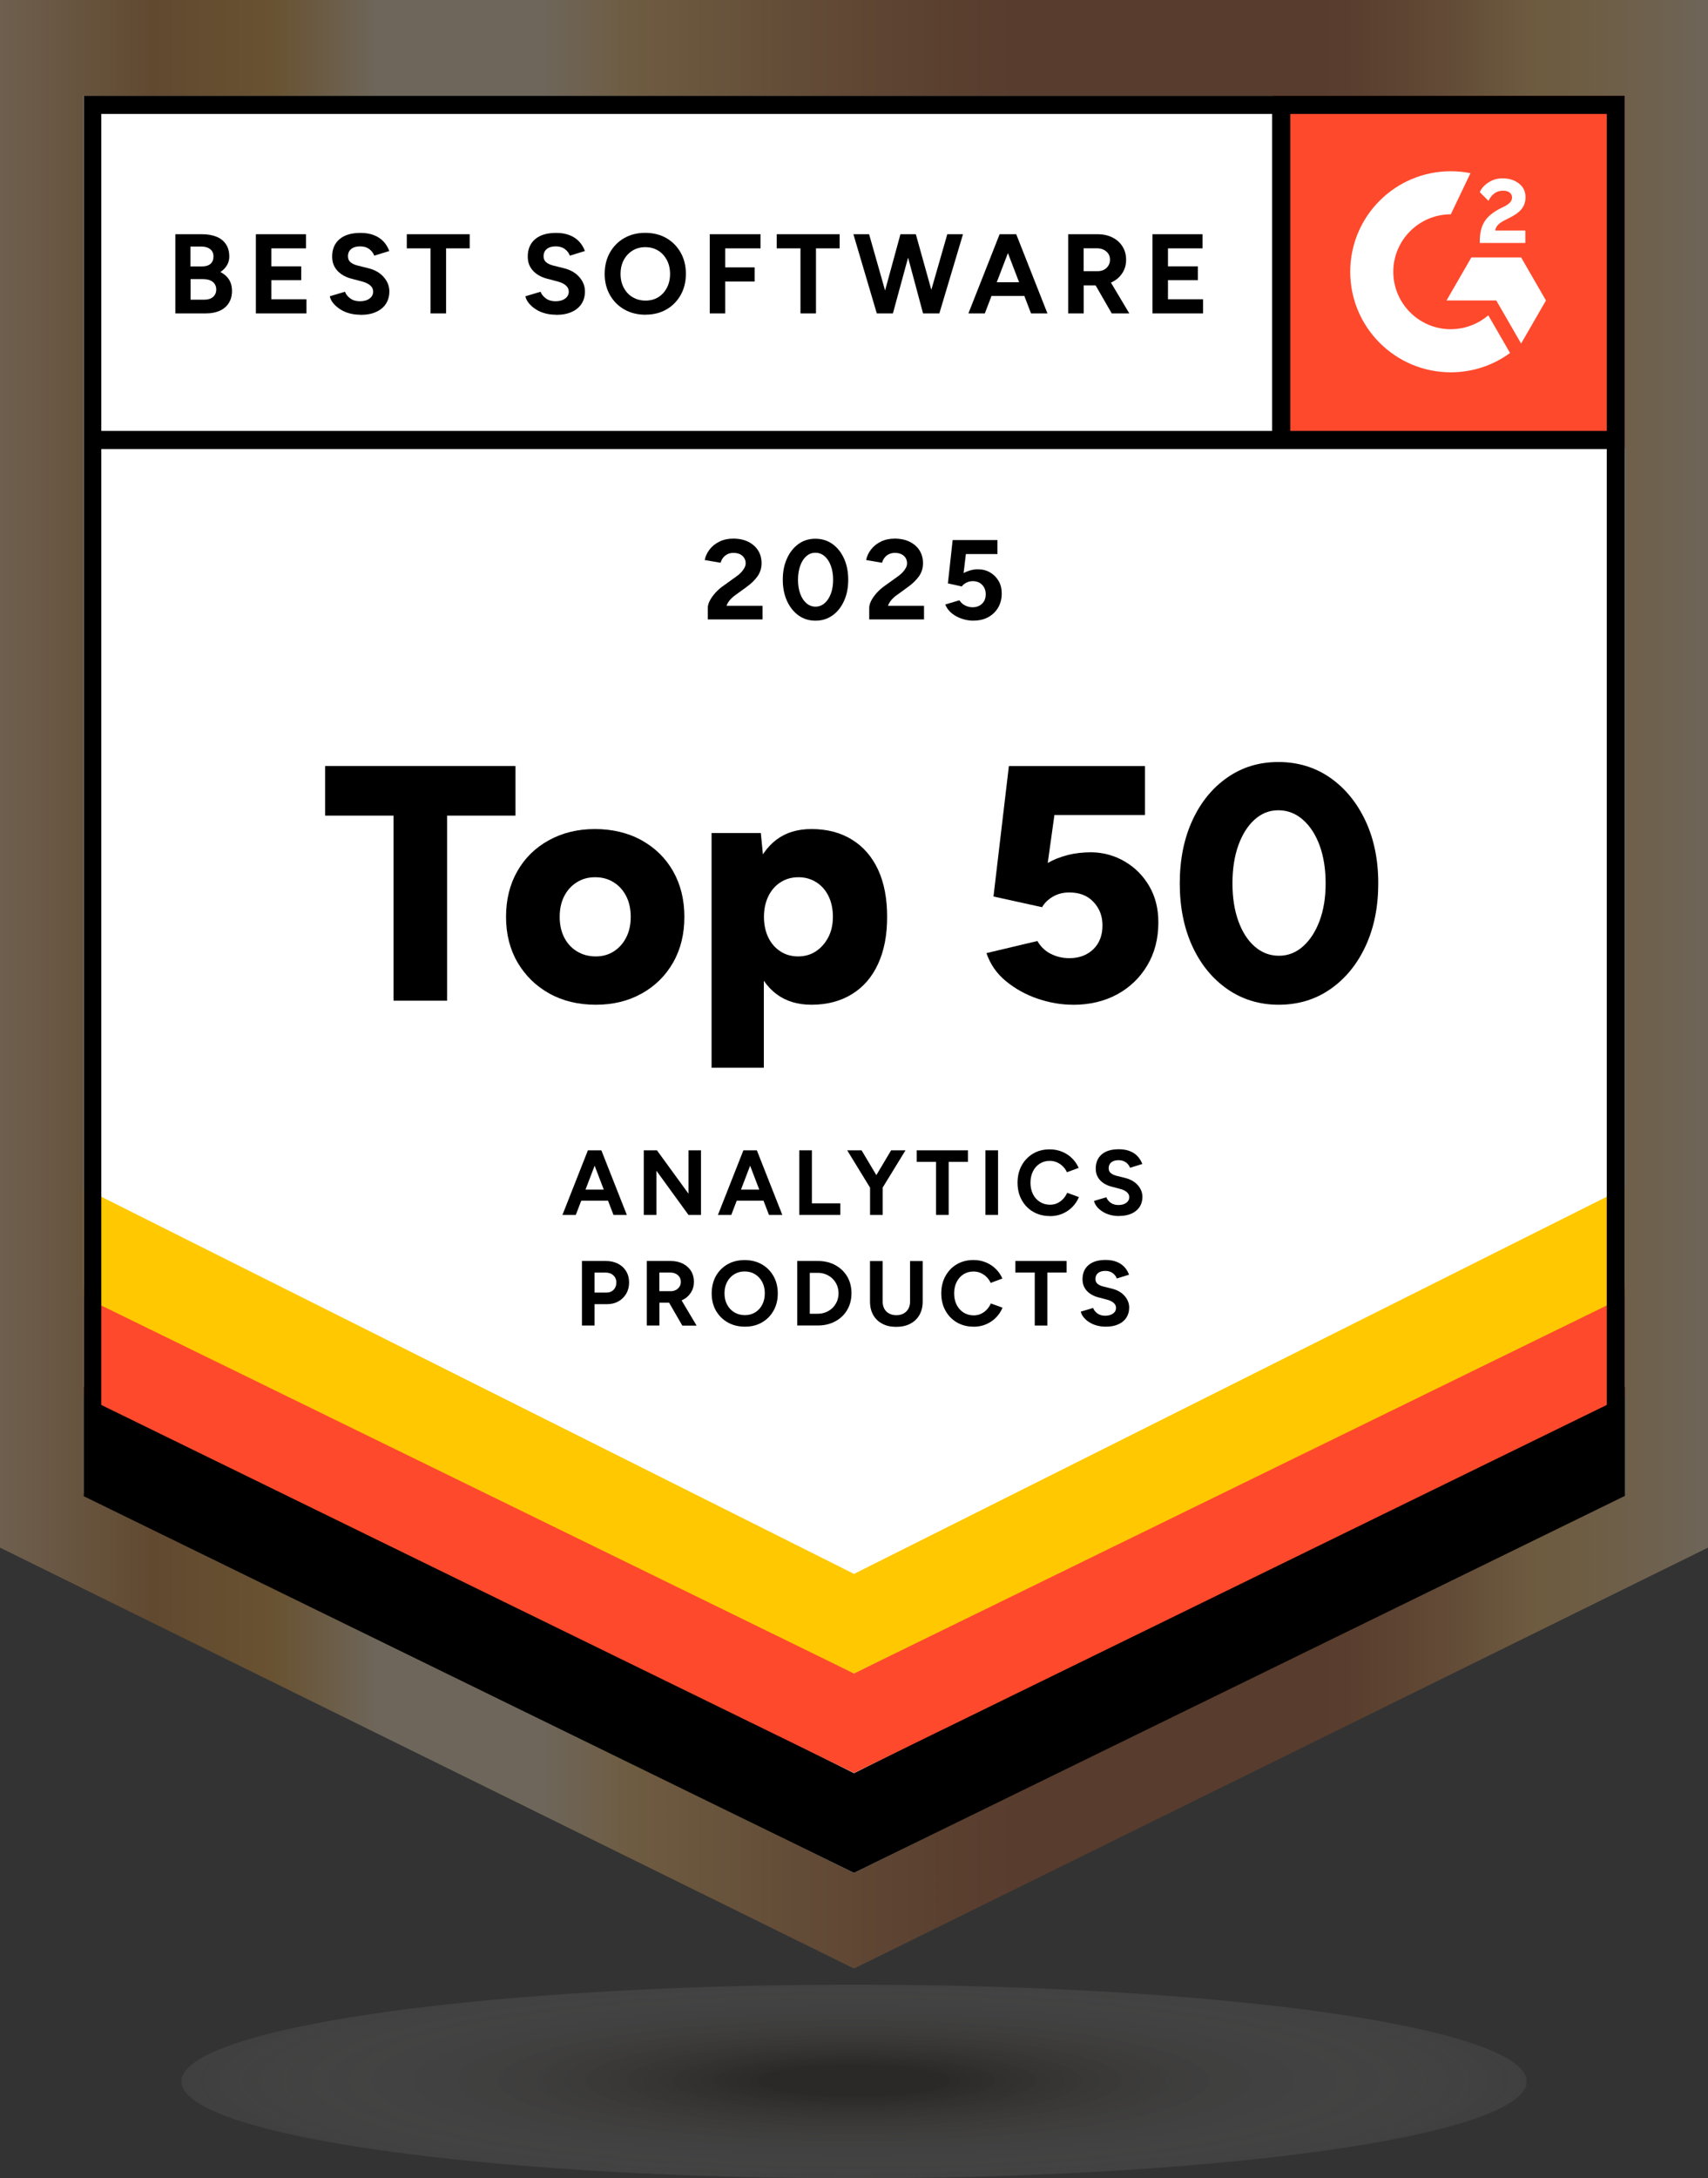 <?xml version="1.0" encoding="UTF-8"?>
<svg id="Layer_2" data-name="Layer 2" xmlns="http://www.w3.org/2000/svg" xmlns:xlink="http://www.w3.org/1999/xlink" viewBox="0 0 283.96 362.03">
  <rect x="0" y="0" width="283.96" height="362.03" fill="#333333" stroke="none"/>
  <defs>
    <style>
      .cls-1, .cls-2 {
        fill: #fff;
      }

      .cls-2, .cls-3 {
        fill-rule: evenodd;
      }

      .cls-4 {
        fill: none;
      }

      .cls-5 {
        fill: url(#radial-gradient);
        opacity: .69;
      }

      .cls-6 {
        fill: #ffc800;
      }

      .cls-7 {
        fill: #ff492c;
      }

      .cls-8 {
        clip-path: url(#clippath);
      }

      .cls-9 {
        fill: url(#linear-gradient);
        opacity: .29;
      }
    </style>
    <linearGradient id="linear-gradient" x1="0" y1="163.59" x2="283.96" y2="163.59" gradientUnits="userSpaceOnUse">
      <stop offset="0" stop-color="#ffcd92"/>
      <stop offset=".09" stop-color="#d28029"/>
      <stop offset=".16" stop-color="#eb9f2c"/>
      <stop offset=".22" stop-color="#ffe2b9"/>
      <stop offset=".32" stop-color="#ffe2b9"/>
      <stop offset=".37" stop-color="#ffc164"/>
      <stop offset=".47" stop-color="#d88841"/>
      <stop offset=".55" stop-color="#bd6129"/>
      <stop offset=".6" stop-color="#b35220"/>
      <stop offset=".77" stop-color="#b35220"/>
      <stop offset=".79" stop-color="#b85924"/>
      <stop offset=".82" stop-color="#c76f32"/>
      <stop offset=".86" stop-color="#df9347"/>
      <stop offset=".9" stop-color="#ffc164"/>
      <stop offset=".92" stop-color="#ffc369"/>
      <stop offset=".94" stop-color="#ffc979"/>
      <stop offset=".97" stop-color="#ffd392"/>
      <stop offset="1" stop-color="#ffe1b6"/>
      <stop offset="1" stop-color="#ffe2b9"/>
    </linearGradient>
    <clipPath id="clippath">
      <rect class="cls-4" x="13.93" y="15.92" width="256.34" height="295.35"/>
    </clipPath>
    <radialGradient id="radial-gradient" cx="141.98" cy="345.95" fx="141.98" fy="345.95" r="140.79" gradientTransform="translate(0 286.98) scale(1 .17)" gradientUnits="userSpaceOnUse">
      <stop offset=".11" stop-color="#1c1814" stop-opacity=".5"/>
      <stop offset="1" stop-color="#fff" stop-opacity="0"/>
    </radialGradient>
  </defs>
  <g id="Layer_1-2" data-name="Layer 1">
    <g>
      <g>
        <path class="cls-9" d="M0,257.22l141.98,69.96,141.98-69.96V0H0v257.22Z"/>
        <g class="cls-8">
          <g>
            <path class="cls-1" d="M13.81,248.11l128.17,63.15,128.17-63.15V15.92H13.81v232.19Z"/>
            <path class="cls-1" d="M13.81,248.11l128.17,63.15,128.17-63.15V15.92H13.81v232.19Z"/>
            <path class="cls-7" d="M211.64,15.92h58.51v58.51h-58.51V15.92Z"/>
            <path class="cls-2" d="M253.58,38.32h-5c.14-.78.62-1.22,1.6-1.72l.92-.47c1.65-.84,2.52-1.79,2.52-3.35,0-.98-.38-1.75-1.13-2.31-.74-.56-1.65-.83-2.69-.83-.83,0-1.59.21-2.28.65-.68.42-1.19.96-1.51,1.64l1.45,1.45c.56-1.13,1.37-1.69,2.45-1.69.91,0,1.47.47,1.47,1.12,0,.54-.27.99-1.31,1.52l-.59.29c-1.28.65-2.18,1.39-2.69,2.23-.51.83-.77,1.9-.77,3.18v.35h7.57v-2.06Z"/>
            <path class="cls-2" d="M252.89,42.78h-8.27l-4.13,7.16h8.27l4.13,7.16,4.13-7.16-4.13-7.16Z"/>
            <path class="cls-2" d="M241.2,54.72c-5.27,0-9.56-4.28-9.56-9.55s4.29-9.55,9.56-9.55l3.27-6.84c-1.06-.21-2.15-.32-3.27-.32-9.24,0-16.72,7.48-16.72,16.71s7.49,16.71,16.72,16.71c3.68,0,7.09-1.19,9.85-3.21l-3.62-6.27c-1.67,1.44-3.85,2.31-6.23,2.31Z"/>
            <path class="cls-3" d="M211.49,73.13V17.77h3.02v55.35h-3.02Z"/>
            <path d="M13.81,248.62v-18.11s128.17,64.2,128.17,64.2l128.17-64.2v18.11s-128.17,62.64-128.17,62.64L13.81,248.62Z"/>
            <path class="cls-7" d="M13.81,232.03v-18.11s128.17,64.2,128.17,64.2l128.17-64.2v18.11s-128.17,62.64-128.17,62.64L13.81,232.03Z"/>
            <path class="cls-6" d="M13.81,215.5v-18.11s128.17,64.2,128.17,64.2l128.17-64.2v18.11s-128.17,62.64-128.17,62.64L13.81,215.5Z"/>
            <path class="cls-3" d="M141.98,307.89l125.15-61.66V18.94H16.84v227.29l125.15,61.66ZM13.81,248.11l128.17,63.15,128.17-63.15V15.92H13.81v232.19Z"/>
            <path class="cls-3" d="M15.55,71.62h253.42v3.02H15.55v-3.02Z"/>
            <path d="M29.15,52.09v-13.16h4.46c.9,0,1.69.14,2.37.41.68.27,1.2.69,1.58,1.25.38.56.56,1.25.56,2.08,0,.51-.13.99-.39,1.42-.26.43-.62.81-1.08,1.12.61.32,1.09.73,1.42,1.25.33.52.5,1.15.5,1.87,0,.8-.18,1.49-.54,2.05-.36.57-.87.99-1.52,1.28-.65.29-1.42.43-2.3.43h-5.06ZM31.67,44.28h1.99c.56,0,1.01-.14,1.34-.43.33-.29.49-.7.49-1.22s-.18-.94-.55-1.22c-.36-.29-.86-.43-1.49-.43h-1.79v3.31ZM31.67,49.81h2.3c.61,0,1.1-.15,1.45-.46.35-.31.53-.72.53-1.23s-.19-.96-.58-1.27c-.39-.31-.92-.46-1.6-.46h-2.09v3.42Z"/>
            <path d="M42.54,52.09v-13.16h8.33v2.35h-5.75v2.99h4.96v2.29h-4.96v3.18h5.83v2.35h-8.41Z"/>
            <path d="M59.92,52.31c-.66,0-1.29-.08-1.86-.24-.58-.16-1.09-.39-1.54-.69s-.82-.62-1.12-.99c-.3-.36-.49-.75-.57-1.15l2.52-.75c.16.43.45.79.87,1.1.41.31.93.47,1.56.48.66.01,1.21-.13,1.63-.43.42-.3.63-.69.63-1.17,0-.41-.17-.76-.5-1.04-.33-.28-.79-.5-1.36-.65l-1.71-.45c-.64-.16-1.2-.41-1.69-.74-.49-.33-.87-.74-1.15-1.23-.28-.49-.41-1.06-.41-1.71,0-1.24.41-2.21,1.23-2.9.82-.7,1.98-1.04,3.49-1.04.84,0,1.58.12,2.21.37.63.24,1.16.59,1.59,1.04.43.45.75.98.98,1.6l-2.5.77c-.15-.42-.43-.79-.83-1.09-.4-.3-.91-.45-1.52-.45s-1.12.14-1.48.43c-.36.29-.54.7-.54,1.22,0,.41.14.74.42.98.28.24.67.42,1.16.55l1.73.43c1.13.27,2.01.77,2.63,1.49.63.71.94,1.51.94,2.39,0,.78-.19,1.46-.56,2.04-.38.59-.92,1.04-1.64,1.36-.71.33-1.58.49-2.6.49Z"/>
            <path d="M71.58,52.09v-10.81h-3.95v-2.35h10.46v2.35h-3.93v10.81h-2.58Z"/>
            <path d="M92.44,52.31c-.66,0-1.29-.08-1.86-.24-.58-.16-1.09-.39-1.54-.69-.45-.29-.82-.62-1.12-.99-.3-.36-.49-.75-.57-1.15l2.52-.75c.16.43.45.79.87,1.1.41.31.93.47,1.56.48.66.01,1.21-.13,1.63-.43.42-.3.63-.69.63-1.17,0-.41-.17-.76-.5-1.04-.33-.28-.79-.5-1.36-.65l-1.71-.45c-.64-.16-1.2-.41-1.69-.74-.49-.33-.87-.74-1.15-1.23-.28-.49-.41-1.06-.41-1.71,0-1.24.41-2.21,1.23-2.9.82-.7,1.98-1.04,3.49-1.04.84,0,1.58.12,2.21.37.63.24,1.16.59,1.59,1.04.43.45.75.98.98,1.6l-2.5.77c-.15-.42-.43-.79-.83-1.09-.4-.3-.91-.45-1.52-.45s-1.12.14-1.48.43c-.36.29-.54.7-.54,1.22,0,.41.14.74.42.98.28.24.67.42,1.16.55l1.73.43c1.13.27,2.01.77,2.63,1.49.63.71.94,1.51.94,2.39,0,.78-.19,1.46-.56,2.04-.38.59-.92,1.04-1.64,1.36-.71.33-1.58.49-2.6.49Z"/>
            <path d="M107.33,52.31c-1.33,0-2.5-.29-3.53-.87-1.02-.58-1.82-1.39-2.4-2.41-.58-1.02-.87-2.19-.87-3.51s.29-2.52.87-3.55c.58-1.02,1.37-1.82,2.38-2.4,1.01-.58,2.17-.87,3.49-.87s2.5.29,3.51.87c1.01.58,1.8,1.39,2.38,2.41.58,1.02.87,2.2.87,3.53s-.29,2.49-.86,3.51c-.57,1.02-1.36,1.83-2.37,2.41-1.01.58-2.17.87-3.47.87ZM107.33,49.96c.8,0,1.51-.19,2.12-.57.61-.38,1.08-.9,1.43-1.57.34-.66.52-1.43.52-2.29s-.18-1.65-.53-2.31c-.35-.66-.83-1.19-1.45-1.57-.61-.38-1.33-.57-2.14-.57s-1.5.19-2.12.57c-.62.38-1.11.91-1.46,1.57-.35.66-.53,1.43-.53,2.31s.18,1.63.53,2.29c.35.67.84,1.19,1.47,1.57.63.38,1.35.57,2.16.57Z"/>
            <path d="M118,52.09v-13.16h8.44v2.35h-5.87v3.16h4.89v2.35h-4.89v5.3h-2.58Z"/>
            <path d="M133.08,52.09v-10.81h-3.95v-2.35h10.46v2.35h-3.93v10.81h-2.58Z"/>
            <path d="M145.77,52.09l-3.89-13.16h2.61l3.74,13.16h-2.47ZM146.11,52.09l3.59-13.16h2.33l-3.58,13.16h-2.35ZM153.46,52.09l-3.53-13.16h2.33l3.67,13.16h-2.47ZM153.71,52.09l3.78-13.16h2.61l-3.93,13.16h-2.46Z"/>
            <path d="M161,52.09l5.19-13.16h2.58l-5.04,13.16h-2.73ZM163.45,49.19v-2.28h8.26v2.28h-8.26ZM171.41,52.09l-5.04-13.16h2.58l5.19,13.16h-2.73Z"/>
            <path d="M177.59,52.09v-13.16h4.89c.93,0,1.75.18,2.47.54.72.36,1.27.86,1.67,1.5s.6,1.37.6,2.21-.21,1.56-.63,2.21c-.42.65-1,1.15-1.72,1.5s-1.55.54-2.48.54h-2.22v4.66h-2.58ZM180.17,45.07h2.33c.39,0,.74-.08,1.04-.24.31-.16.55-.39.73-.68.18-.29.27-.61.27-.98,0-.56-.2-1.02-.61-1.37-.41-.35-.93-.53-1.57-.53h-2.2v3.8ZM184.83,52.09l-3.04-5.28,1.97-1.41,3.99,6.69h-2.92Z"/>
            <path d="M191.6,52.09v-13.16h8.33v2.35h-5.75v2.99h4.97v2.29h-4.97v3.18h5.83v2.35h-8.41Z"/>
            <path d="M117.67,102.93v-1.9c0-.36.11-.76.34-1.2.23-.44.54-.88.94-1.32.4-.44.87-.85,1.41-1.22l1.99-1.43c.28-.19.54-.4.78-.64.24-.24.44-.5.6-.78.16-.28.24-.55.24-.82,0-.33-.08-.62-.24-.88-.16-.26-.39-.47-.69-.62-.3-.15-.67-.23-1.11-.23-.38,0-.71.08-1.01.23-.29.15-.53.35-.72.6-.19.25-.32.52-.39.81l-2.65-.45c.13-.63.39-1.21.81-1.75.41-.54.96-.98,1.63-1.31.67-.33,1.43-.5,2.29-.5.98,0,1.82.18,2.52.53.7.35,1.24.83,1.63,1.44.38.61.57,1.31.57,2.12s-.22,1.54-.67,2.17c-.45.63-1.06,1.23-1.83,1.78l-1.79,1.3c-.36.25-.68.53-.94.83-.26.3-.46.63-.6,1h6v2.26h-9.1Z"/>
            <path d="M135.58,103.16c-1.07,0-2.01-.29-2.82-.87s-1.45-1.39-1.92-2.41c-.46-1.02-.7-2.2-.7-3.53s.23-2.5.7-3.53c.46-1.02,1.1-1.82,1.91-2.41.81-.58,1.75-.87,2.81-.87s2.01.29,2.83.87c.82.59,1.46,1.39,1.93,2.41.46,1.02.7,2.2.7,3.53s-.23,2.51-.7,3.53c-.46,1.02-1.1,1.83-1.92,2.41-.82.58-1.76.87-2.82.87ZM135.58,100.83c.56,0,1.07-.19,1.51-.57.44-.38.79-.91,1.04-1.58.25-.67.38-1.44.38-2.32s-.13-1.65-.38-2.33c-.25-.68-.6-1.21-1.04-1.59-.44-.38-.96-.57-1.53-.57s-1.07.19-1.5.57c-.44.38-.78.91-1.02,1.59-.24.68-.37,1.46-.37,2.33s.12,1.65.37,2.32c.24.67.59,1.2,1.03,1.58.44.38.95.57,1.51.57Z"/>
            <path d="M144.51,102.93v-1.9c0-.36.11-.76.34-1.2.22-.44.54-.88.94-1.32.4-.44.87-.85,1.41-1.22l1.99-1.43c.27-.19.54-.4.78-.64.24-.24.44-.5.6-.78.16-.28.23-.55.23-.82,0-.33-.08-.62-.23-.88-.16-.26-.39-.47-.69-.62-.3-.15-.67-.23-1.11-.23-.38,0-.71.08-1.01.23-.29.15-.54.35-.72.6-.19.25-.32.52-.39.81l-2.65-.45c.13-.63.39-1.21.81-1.75.41-.54.96-.98,1.63-1.31.67-.33,1.43-.5,2.29-.5.98,0,1.82.18,2.52.53.7.35,1.25.83,1.63,1.44.38.61.57,1.31.57,2.12s-.22,1.54-.67,2.17c-.45.63-1.06,1.23-1.83,1.78l-1.79,1.3c-.36.25-.68.53-.94.83-.26.3-.46.63-.6,1h6v2.26h-9.1Z"/>
            <path d="M161.83,103.16c-.6,0-1.22-.1-1.85-.3-.63-.2-1.2-.5-1.71-.9-.51-.4-.88-.9-1.12-1.49l2.35-.7c.27.4.6.7.99.88s.78.28,1.19.28c.65,0,1.18-.2,1.59-.59s.61-.93.61-1.59c0-.61-.2-1.13-.59-1.54-.39-.41-.92-.62-1.57-.62-.39,0-.75.09-1.07.26-.33.17-.58.38-.75.62l-2.31-.51.79-7.2h7.45v2.33h-5.25l-.38,3.16c.34-.19.72-.34,1.13-.46.41-.12.86-.17,1.33-.16.72,0,1.37.17,1.96.52.59.35,1.06.82,1.4,1.41.35.59.52,1.29.52,2.08,0,.89-.2,1.67-.6,2.35-.4.68-.95,1.21-1.65,1.59-.7.38-1.52.57-2.45.57Z"/>
            <path d="M65.42,166.32v-30.76h-11.37v-8.25h31.65v8.25h-11.37v30.76h-8.92Z"/>
            <path d="M99.07,166.99c-2.93,0-5.52-.62-7.75-1.87-2.23-1.24-3.98-2.96-5.27-5.15-1.28-2.19-1.92-4.72-1.92-7.58s.62-5.39,1.87-7.58c1.24-2.19,2.99-3.91,5.24-5.15,2.25-1.24,4.8-1.87,7.66-1.87s5.53.62,7.77,1.87c2.25,1.25,3.99,2.96,5.24,5.15,1.24,2.19,1.87,4.72,1.87,7.58s-.62,5.39-1.87,7.58c-1.25,2.19-2.98,3.91-5.21,5.15-2.23,1.25-4.77,1.87-7.64,1.87ZM99.07,158.96c1.11,0,2.11-.28,2.98-.84.87-.56,1.56-1.33,2.06-2.31.5-.98.75-2.13.75-3.43s-.25-2.44-.75-3.43c-.5-.98-1.2-1.76-2.09-2.31-.89-.56-1.91-.84-3.07-.84s-2.17.28-3.06.84c-.89.56-1.59,1.33-2.09,2.31-.5.98-.75,2.13-.75,3.43s.25,2.44.75,3.43c.5.98,1.21,1.76,2.12,2.31.91.56,1.96.84,3.15.84Z"/>
            <path d="M118.3,177.46v-39.01h8.19l.5,5.13v33.88h-8.69ZM134.9,166.99c-2.3,0-4.24-.59-5.8-1.76-1.56-1.17-2.73-2.85-3.51-5.04-.78-2.19-1.17-4.79-1.17-7.8s.39-5.66,1.17-7.83c.78-2.17,1.95-3.84,3.51-5.01,1.56-1.17,3.49-1.76,5.8-1.76,2.6,0,4.85.59,6.74,1.76,1.9,1.17,3.34,2.84,4.35,5.01,1,2.17,1.5,4.78,1.5,7.83s-.5,5.61-1.5,7.8c-1,2.19-2.45,3.87-4.35,5.04-1.9,1.17-4.14,1.76-6.74,1.76ZM132.68,158.96c1.12,0,2.1-.28,2.95-.84.85-.56,1.54-1.33,2.06-2.31.52-.98.78-2.13.78-3.43s-.24-2.44-.72-3.43c-.48-.98-1.16-1.76-2.03-2.31-.87-.56-1.87-.84-2.98-.84s-2.11.28-2.98.84c-.87.56-1.55,1.34-2.03,2.34-.48,1-.72,2.14-.72,3.4s.24,2.44.72,3.43c.48.98,1.15,1.76,2.01,2.31.85.56,1.84.84,2.95.84Z"/>
            <path d="M178.37,166.99c-1.93,0-3.88-.33-5.85-1-1.97-.67-3.72-1.64-5.26-2.9-1.54-1.26-2.63-2.82-3.26-4.68l8.47-2.01c.56.97,1.31,1.68,2.26,2.15s1.96.7,3.04.7c1.64,0,2.96-.49,3.99-1.48,1.02-.98,1.53-2.31,1.53-3.98,0-1.52-.49-2.81-1.48-3.87-.98-1.06-2.33-1.59-4.04-1.59-1.04,0-1.96.24-2.76.72-.8.48-1.39,1.06-1.76,1.73l-8.08-1.78,2.56-21.68h22.62v8.14h-15.05l-1.11,7.97c.96-.56,2.06-.99,3.29-1.31,1.22-.32,2.56-.47,4.01-.47,2.01.04,3.86.56,5.55,1.56,1.69,1,3.04,2.37,4.04,4.09,1,1.73,1.5,3.72,1.5,5.99,0,2.71-.61,5.1-1.84,7.16-1.22,2.06-2.9,3.67-5.01,4.82-2.12,1.15-4.57,1.73-7.35,1.73Z"/>
            <path d="M212.58,166.99c-3.19,0-6.04-.87-8.52-2.59-2.49-1.73-4.43-4.1-5.83-7.13-1.39-3.03-2.09-6.51-2.09-10.45s.7-7.42,2.09-10.45,3.33-5.41,5.8-7.13c2.47-1.73,5.3-2.59,8.5-2.59s6.09.86,8.58,2.59c2.49,1.73,4.45,4.11,5.88,7.13,1.43,3.03,2.15,6.51,2.15,10.45s-.71,7.42-2.12,10.45c-1.41,3.03-3.36,5.4-5.85,7.13-2.49,1.73-5.35,2.59-8.58,2.59ZM212.64,158.85c1.49,0,2.82-.52,3.99-1.56s2.09-2.46,2.76-4.26c.67-1.8,1-3.87,1-6.21s-.33-4.48-1-6.3c-.67-1.82-1.6-3.25-2.79-4.29-1.19-1.04-2.55-1.56-4.07-1.56s-2.81.52-3.96,1.56c-1.15,1.04-2.05,2.47-2.7,4.29-.65,1.82-.97,3.92-.97,6.3s.32,4.42.97,6.24c.65,1.82,1.56,3.24,2.73,4.26,1.17,1.02,2.51,1.53,4.04,1.53Z"/>
            <path d="M93.51,201.92l4.23-10.73h2.1l-4.11,10.73h-2.22ZM95.5,199.56v-1.85h6.73v1.85h-6.73ZM101.99,201.92l-4.11-10.73h2.1l4.23,10.73h-2.22Z"/>
            <path d="M107.03,201.92v-10.73h2.19l5.24,7.2v-7.2h2.08v10.73h-2.08l-5.33-7.34v7.34h-2.1Z"/>
            <path d="M119.36,201.92l4.23-10.73h2.1l-4.11,10.73h-2.22ZM121.35,199.56v-1.85h6.73v1.85h-6.73ZM127.84,201.92l-4.11-10.73h2.1l4.23,10.73h-2.22Z"/>
            <path d="M132.88,201.92v-10.73h2.1v8.81h4.72v1.92h-6.82Z"/>
            <path d="M144.71,197.49l-3.86-6.3h2.39l3.45,5.79-1.98.51ZM144.65,201.92v-5.15h2.1v5.15h-2.1ZM146.68,197.49l-1.98-.51,3.45-5.79h2.39l-3.86,6.3Z"/>
            <path d="M155.62,201.92v-8.81h-3.22v-1.92h8.52v1.92h-3.2v8.81h-2.1Z"/>
            <path d="M163.83,201.92v-10.73h2.1v10.73h-2.1Z"/>
            <path d="M174.53,202.11c-1.04,0-1.97-.24-2.77-.71-.81-.47-1.44-1.13-1.9-1.96-.46-.83-.69-1.79-.69-2.87s.23-2.04.69-2.87c.46-.83,1.09-1.49,1.89-1.96.8-.48,1.72-.71,2.77-.71.73,0,1.42.13,2.05.39.63.26,1.19.62,1.66,1.09.48.47.84,1,1.1,1.6l-1.95.72c-.17-.38-.4-.71-.69-.99-.29-.28-.61-.5-.98-.66-.37-.16-.77-.24-1.19-.24-.62,0-1.18.16-1.66.47-.49.31-.87.74-1.13,1.28-.27.54-.41,1.17-.41,1.89s.14,1.34.41,1.89c.27.55.66.98,1.15,1.29.49.31,1.05.47,1.69.47.44,0,.84-.08,1.2-.25.36-.17.68-.4.97-.7.28-.3.51-.64.68-1.03l1.95.71c-.25.62-.62,1.17-1.09,1.65-.48.48-1.03.85-1.66,1.12-.63.26-1.33.4-2.07.4Z"/>
            <path d="M186.04,202.11c-.54,0-1.05-.07-1.52-.2-.47-.13-.89-.32-1.26-.56-.37-.24-.67-.51-.91-.81s-.39-.61-.47-.94l2.05-.61c.13.35.37.65.7.9s.76.38,1.27.39c.54.01.98-.11,1.33-.35.34-.25.51-.56.51-.95,0-.33-.13-.62-.41-.85-.27-.23-.64-.41-1.11-.53l-1.4-.37c-.52-.13-.98-.33-1.38-.6-.4-.27-.71-.61-.93-1-.23-.4-.34-.86-.34-1.4,0-1.01.33-1.8,1-2.37.67-.57,1.62-.85,2.84-.85.68,0,1.28.1,1.8.3.52.2.95.48,1.3.85.35.37.61.8.8,1.3l-2.04.63c-.12-.35-.35-.64-.67-.89-.33-.24-.74-.37-1.24-.37s-.91.12-1.2.35c-.29.23-.44.57-.44,1,0,.33.12.6.35.79.23.2.54.34.94.45l1.41.35c.92.23,1.63.63,2.14,1.21.51.58.77,1.23.77,1.95,0,.63-.16,1.19-.46,1.66-.31.47-.75.84-1.33,1.11-.58.26-1.29.4-2.11.4Z"/>
            <path d="M96.75,220.31v-10.73h3.98c.76,0,1.42.15,2.01.45s1.04.72,1.36,1.26c.33.54.49,1.16.49,1.86s-.16,1.31-.47,1.86c-.32.54-.75.97-1.3,1.28-.55.31-1.19.47-1.92.47h-2.05v3.55h-2.1ZM98.85,214.83h2.01c.47,0,.86-.16,1.16-.47.3-.31.45-.71.45-1.2s-.17-.89-.5-1.19c-.33-.31-.76-.46-1.28-.46h-1.84v3.32Z"/>
            <path d="M107.53,220.31v-10.73h3.98c.76,0,1.42.15,2.01.44.58.3,1.04.7,1.36,1.22.33.52.49,1.12.49,1.8s-.17,1.27-.51,1.8c-.34.53-.81.94-1.4,1.23-.59.29-1.27.44-2.02.44h-1.81v3.8h-2.1ZM109.62,214.6h1.9c.32,0,.6-.07.85-.2.25-.13.45-.32.6-.55.15-.24.22-.5.22-.8,0-.46-.17-.83-.5-1.12-.33-.29-.76-.43-1.28-.43h-1.79v3.1ZM113.43,220.31l-2.48-4.3,1.61-1.15,3.25,5.46h-2.38Z"/>
            <path d="M123.85,220.5c-1.08,0-2.04-.24-2.87-.71-.83-.48-1.48-1.13-1.96-1.96-.47-.83-.7-1.78-.7-2.86s.24-2.06.7-2.89c.47-.83,1.12-1.48,1.94-1.95.82-.47,1.77-.7,2.84-.7s2.04.24,2.86.71c.82.47,1.47,1.13,1.94,1.96.47.83.71,1.79.71,2.87s-.23,2.02-.7,2.86-1.11,1.49-1.93,1.96c-.82.48-1.77.71-2.83.71ZM123.85,218.58c.65,0,1.23-.16,1.72-.47.5-.31.88-.74,1.16-1.28.28-.54.42-1.16.42-1.87s-.14-1.34-.43-1.89c-.29-.54-.68-.97-1.18-1.28-.5-.31-1.08-.47-1.75-.47s-1.22.16-1.72.47c-.51.31-.9.74-1.19,1.28-.29.54-.43,1.17-.43,1.89s.14,1.33.43,1.87c.29.54.68.97,1.19,1.28.51.31,1.1.47,1.76.47Z"/>
            <path d="M132.54,220.31v-10.73h3.43c1.09,0,2.06.23,2.9.69.84.46,1.5,1.09,1.98,1.89.47.8.71,1.73.71,2.78s-.24,1.97-.71,2.77c-.47.81-1.13,1.44-1.98,1.9-.84.46-1.81.69-2.9.69h-3.43ZM134.63,218.35h1.33c.49,0,.95-.09,1.36-.26.42-.17.78-.41,1.1-.72.31-.31.55-.67.73-1.08.17-.41.26-.86.26-1.34s-.09-.93-.26-1.34c-.17-.41-.42-.77-.73-1.08-.31-.3-.68-.55-1.1-.72-.42-.17-.87-.26-1.36-.26h-1.33v6.8Z"/>
            <path d="M148.99,220.53c-.89,0-1.66-.17-2.31-.52-.66-.35-1.16-.84-1.51-1.46-.35-.63-.53-1.37-.53-2.23v-6.73h2.1v6.73c0,.46.1.86.28,1.2.19.34.45.61.8.79.34.19.74.28,1.2.28s.86-.09,1.2-.28c.34-.18.61-.45.8-.79.19-.34.28-.74.28-1.2v-6.73h2.1v6.73c0,.86-.18,1.6-.54,2.23-.36.63-.87,1.12-1.53,1.46-.66.35-1.44.52-2.34.52Z"/>
            <path d="M161.85,220.5c-1.04,0-1.96-.24-2.77-.71-.81-.48-1.44-1.13-1.9-1.96s-.69-1.79-.69-2.87.23-2.04.69-2.87,1.09-1.49,1.89-1.96c.81-.47,1.72-.71,2.77-.71.73,0,1.42.13,2.05.39.63.26,1.19.62,1.66,1.09.48.47.84,1,1.1,1.6l-1.95.72c-.17-.38-.4-.71-.69-.99-.28-.28-.61-.5-.98-.66-.36-.16-.77-.24-1.19-.24-.63,0-1.18.16-1.67.47-.48.31-.86.74-1.13,1.28-.27.54-.41,1.17-.41,1.89s.14,1.35.41,1.89c.28.55.66.97,1.15,1.29.49.31,1.05.47,1.69.47.44,0,.84-.08,1.2-.25.36-.17.69-.4.97-.7.28-.3.51-.64.68-1.03l1.94.7c-.25.62-.62,1.18-1.09,1.65-.47.48-1.03.85-1.66,1.12-.64.27-1.33.4-2.07.4Z"/>
            <path d="M172.03,220.31v-8.81h-3.22v-1.92h8.52v1.92h-3.2v8.81h-2.1Z"/>
            <path d="M183.84,220.5c-.54,0-1.05-.07-1.52-.2-.47-.13-.89-.32-1.26-.56-.37-.24-.67-.51-.91-.81-.24-.29-.39-.61-.47-.93l2.05-.61c.13.35.37.64.7.9.34.25.76.38,1.27.39.54,0,.98-.11,1.33-.35.34-.24.51-.56.51-.95,0-.34-.13-.62-.41-.85-.27-.23-.64-.41-1.11-.53l-1.4-.37c-.52-.13-.98-.33-1.38-.61-.4-.27-.71-.6-.93-1-.23-.4-.34-.86-.34-1.39,0-1.01.33-1.8,1-2.37.67-.57,1.62-.85,2.84-.85.68,0,1.28.1,1.8.3.52.2.95.48,1.3.85.35.37.61.8.8,1.3l-2.04.63c-.12-.35-.35-.64-.67-.89-.33-.24-.74-.37-1.24-.37s-.91.12-1.2.35-.44.57-.44,1c0,.34.12.6.35.8.23.19.54.34.94.44l1.41.35c.92.22,1.63.63,2.14,1.21.51.58.77,1.23.77,1.95,0,.63-.16,1.19-.46,1.66-.31.48-.75.85-1.33,1.11-.58.27-1.29.4-2.11.4Z"/>
          </g>
        </g>
      </g>
      <ellipse class="cls-5" cx="141.98" cy="345.95" rx="111.83" ry="16.09"/>
    </g>
  </g>
</svg>